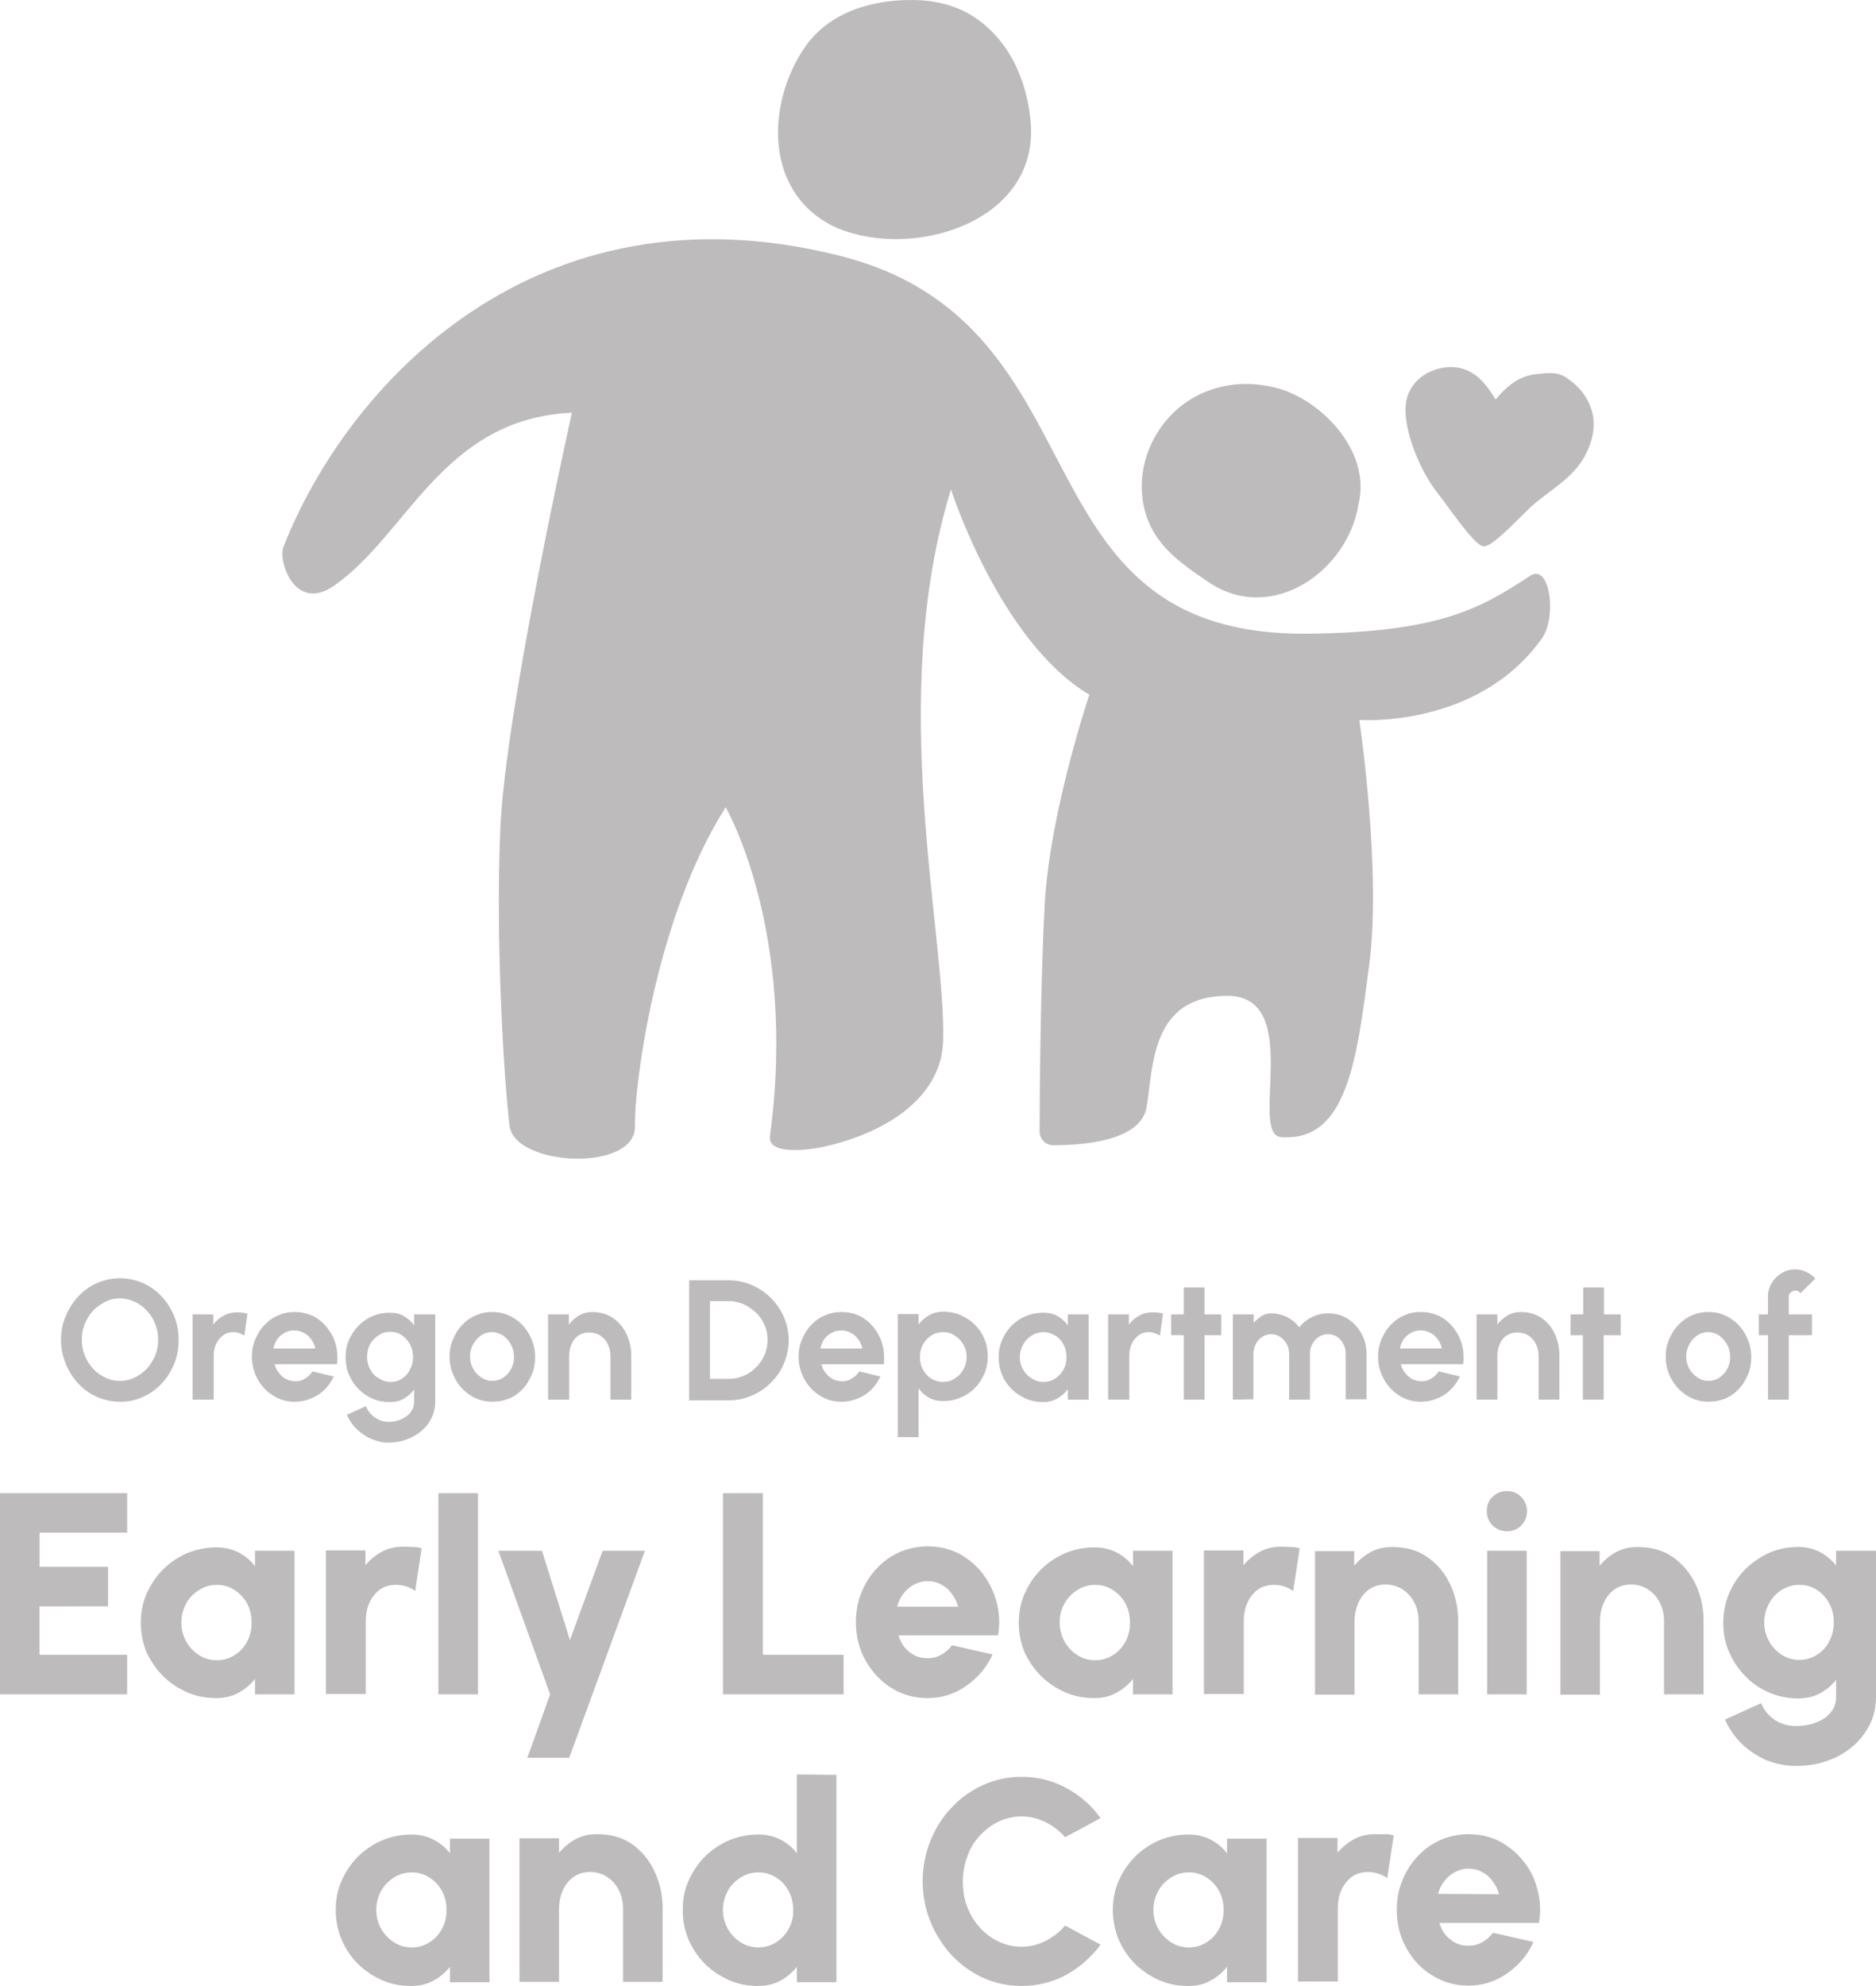 <svg version="1.1" id="Layer_1" x="0" y="0" viewBox="0 0 124 131.189" xml:space="preserve" width="124" height="131.189" xmlns="http://www.w3.org/2000/svg"><style type="text/css" id="style2">.st1{fill:#bdbabb}</style><path id="path96" d="M86.264 26.451c-.631-.383-1.284-.676-1.938-.834-2.501-.653-5.159-.045-6.961 1.847-1.419 1.487-2.14 3.582-1.825 5.632.406 2.658 2.275 3.965 4.348 5.362 4.168 2.816 9.214-.721 9.913-5.182.653-2.703-1.217-5.407-3.537-6.826zM64.253 1.038C63.126.34 61.797.024 60.468.002c-2.749-.045-5.587.743-7.232 3.064-2.658 3.83-2.726 9.823 2.073 11.985 5.069 2.14 13.36-.383 12.819-6.961-.248-2.929-1.532-5.587-3.875-7.052Zm36.858 37.015c-3.222 2.118-5.925 3.717-14.644 3.807-19.803.203-12.977-20.501-31.045-24.985-20.051-5.001-32.487 8.539-36.7 19.285-.338.901.766 4.371 3.402 2.501 4.866-3.424 7.142-10.994 15.68-11.4 0 0-4.393 19.623-4.731 27.418-.338 7.773.27 16.987.608 19.69.338 2.703 8.381 3.086 8.291 0-.068-2.366 1.262-13.585 5.993-21.042 0 0 4.754 8.156 2.929 21.718-.18 1.352 2.839.879 3.605.698 1.6-.36 3.199-.946 4.596-1.847 1.442-.924 2.658-2.253 3.086-3.943.09-.406.135-.789.158-1.217.18-7.119-3.74-22.529.518-36.407 0 0 3.222 10.048 9.147 13.562 0 0-2.613 7.75-2.951 13.833-.27 5.001-.338 12.504-.338 15.027 0 .496.406.901.901.901 1.825 0 5.79-.225 6.173-2.523.451-2.681.27-7.344 5.339-7.344 5.069 0 1.397 9.147 3.537 9.327 4.393.36 5.024-5.159 5.835-11.355.834-6.241-.653-16.198-.653-16.198s7.795.586 12.053-5.362c1.014-1.352.586-5.069-.789-4.145zm-8.065-11.918c.563-1.577 2.32-2.073 3.447-1.825 1.172.27 1.78 1.149 2.366 2.073.698-.811 1.464-1.532 2.658-1.667.721-.068 1.419-.203 2.073.27.789.541 1.329 1.194 1.622 2.14.383 1.217-.113 2.839-1.172 3.988-.811.879-1.87 1.509-2.771 2.298-.608.541-2.546 2.658-3.154 2.681-.023 0-.045 0-.068-.023-.023 0-.045.023-.068 0-.586-.135-2.343-2.726-2.884-3.402-1.419-1.757-2.613-4.956-2.05-6.533zM81.105 122.425c-.293-.383-.653-.676-1.081-.901-.428-.225-.924-.338-1.464-.338-.698 0-1.329.135-1.938.383-.608.27-1.126.608-1.6 1.081-.451.451-.811.991-1.081 1.6-.27.608-.383 1.239-.383 1.938 0 .698.135 1.329.383 1.938.27.608.608 1.126 1.081 1.6.451.451.991.811 1.6 1.081.608.27 1.239.383 1.938.383.541 0 1.036-.113 1.464-.36.428-.225.789-.541 1.081-.901v1.014h2.613v-9.485h-2.613zm-.518 4.979c-.203.383-.473.676-.834.901-.338.225-.743.338-1.172.338-.428 0-.834-.113-1.172-.338-.36-.225-.631-.518-.856-.901-.203-.383-.315-.789-.315-1.239 0-.451.113-.879.315-1.239.203-.383.496-.676.856-.901s.743-.338 1.172-.338c.428 0 .811.113 1.172.338.338.225.631.518.834.901.203.383.293.789.293 1.262 0 .428-.09.834-.293 1.217zm-50.848-4.979c-.293-.383-.653-.676-1.081-.901-.428-.225-.924-.338-1.464-.338-.698 0-1.329.135-1.938.383-.608.27-1.126.608-1.6 1.081-.451.451-.811.991-1.081 1.6-.27.608-.383 1.239-.383 1.938 0 .698.135 1.329.383 1.938.27.608.608 1.126 1.081 1.6.451.451.991.811 1.6 1.081.608.27 1.239.383 1.938.383.541 0 1.036-.113 1.464-.36.428-.225.789-.541 1.081-.901v1.014h2.613v-9.485h-2.613zm-.518 4.979c-.203.383-.473.676-.834.901-.338.225-.743.338-1.172.338-.428 0-.834-.113-1.172-.338-.36-.225-.631-.518-.856-.901-.203-.383-.315-.789-.315-1.239 0-.451.113-.879.315-1.239.203-.383.496-.676.856-.901s.743-.338 1.172-.338c.428 0 .811.113 1.172.338.338.225.631.518.834.901.203.383.293.789.293 1.262 0 .428-.09.834-.293 1.217zm71.485-4.438c-.428-.563-.969-.991-1.577-1.329-.631-.315-1.307-.473-2.073-.473-.653 0-1.262.135-1.847.383-.586.27-1.081.608-1.509 1.081-.428.451-.766.991-1.014 1.6-.248.608-.36 1.262-.36 1.938 0 .924.203 1.757.631 2.523s.991 1.374 1.712 1.802c.721.451 1.509.676 2.388.676.946 0 1.802-.27 2.568-.811.766-.541 1.352-1.217 1.735-2.073l-2.681-.608c-.203.27-.428.473-.721.631-.27.158-.586.225-.901.225-.338 0-.631-.068-.879-.203-.248-.135-.473-.315-.653-.541-.18-.225-.293-.473-.383-.766h6.578c.135-.766.09-1.487-.09-2.185-.18-.698-.473-1.329-.924-1.87zm-5.655 2.14c.09-.315.225-.608.428-.856.203-.248.428-.451.698-.586.27-.135.563-.225.879-.225s.631.068.901.225c.27.135.518.338.698.608.203.248.338.541.428.856zm-4.145-3.943c-.541 0-1.014.113-1.419.338-.406.225-.766.518-1.081.879v-.969h-2.613v9.485H88.427v-4.799c0-.451.068-.856.225-1.217.158-.36.383-.653.676-.879s.676-.338 1.104-.338c.248 0 .473.045.698.113.203.068.406.18.563.293l.428-2.816c-.18-.068-.383-.09-.586-.09-.203.022-.406 0-.631 0zm-26.134.09c.36-.383.766-.698 1.239-.924.473-.225.991-.338 1.509-.338.563 0 1.104.135 1.6.383.496.248.924.586 1.284.991l2.343-1.262c-.586-.834-1.352-1.487-2.253-1.983-.901-.496-1.892-.743-2.974-.743-.901 0-1.735.18-2.546.541-.789.36-1.487.856-2.073 1.487-.608.631-1.059 1.352-1.397 2.185-.338.834-.518 1.735-.518 2.681 0 .946.18 1.847.518 2.681.338.834.811 1.555 1.397 2.208.608.631 1.284 1.126 2.073 1.487.789.36 1.645.541 2.546.541 1.081 0 2.073-.248 2.974-.743.901-.496 1.645-1.172 2.253-1.983l-2.343-1.262c-.36.428-.789.743-1.284 1.014-.496.248-1.036.383-1.6.383-.541 0-1.036-.113-1.509-.338-.473-.225-.901-.541-1.239-.924-.36-.383-.631-.834-.834-1.352s-.293-1.059-.293-1.667c0-.586.09-1.149.293-1.667.18-.563.473-1.014.834-1.397zm-12.098-4.033v5.204c-.293-.383-.653-.676-1.081-.901-.428-.225-.924-.338-1.464-.338-.698 0-1.329.135-1.938.383-.608.27-1.126.608-1.6 1.081-.451.451-.811.991-1.081 1.6-.27.608-.383 1.239-.383 1.938 0 .698.135 1.329.383 1.938.27.608.608 1.126 1.081 1.6.451.451.991.811 1.6 1.081.608.27 1.239.383 1.938.383.541 0 1.036-.113 1.464-.36.428-.225.789-.541 1.081-.901v1.014h2.613v-13.698zm-.541 10.183c-.203.383-.473.676-.834.901-.338.225-.743.338-1.172.338-.428 0-.834-.113-1.172-.338-.36-.225-.631-.518-.856-.901-.203-.383-.315-.789-.315-1.239 0-.451.113-.879.315-1.239.203-.383.496-.676.856-.901.36-.225.743-.338 1.172-.338.428 0 .811.113 1.172.338.36.225.631.518.834.901.203.383.293.789.293 1.262.023.428-.09.856-.293 1.217zm-10.363-5.587c-.653-.451-1.419-.653-2.32-.653-.541 0-1.014.113-1.419.338-.406.225-.766.518-1.081.901v-.969h-2.613v9.485h2.613V126.097c0-.451.09-.856.248-1.217.158-.36.383-.653.698-.879.293-.225.676-.338 1.104-.338.428 0 .811.113 1.149.338.338.225.586.518.766.879.18.36.27.766.27 1.217v4.821h2.613v-4.844c0-.901-.18-1.712-.541-2.456-.338-.766-.856-1.352-1.487-1.802zm27.035-11.107c.451.451.991.811 1.6 1.081.608.27 1.239.383 1.938.383.541 0 1.036-.113 1.464-.36.428-.225.789-.541 1.081-.901v1.014h2.613v-9.485h-2.613v1.014c-.293-.383-.653-.676-1.081-.901-.428-.225-.924-.338-1.464-.338-.698 0-1.329.135-1.938.383-.608.27-1.126.608-1.6 1.081-.451.451-.811.991-1.081 1.6-.27.608-.383 1.239-.383 1.938 0 .698.135 1.329.383 1.938.27.563.631 1.104 1.081 1.554zm1.555-4.776c.203-.383.496-.676.856-.901.36-.225.743-.338 1.172-.338.428 0 .811.113 1.172.338.338.225.631.518.834.901.203.383.293.789.293 1.262 0 .451-.09.879-.293 1.239-.203.383-.473.676-.834.901-.338.225-.743.338-1.172.338-.428 0-.834-.113-1.172-.338-.36-.225-.631-.518-.856-.901-.203-.383-.315-.789-.315-1.239 0-.473.09-.879.315-1.262zm-59.589 4.776c.451.451.991.811 1.6 1.081.608.27 1.239.383 1.938.383.541 0 1.036-.113 1.464-.36.428-.225.789-.541 1.081-.901v1.014h2.613v-9.485h-2.613v1.014c-.293-.383-.653-.676-1.081-.901-.428-.225-.924-.338-1.464-.338-.698 0-1.329.135-1.938.383-.608.27-1.126.608-1.6 1.081-.451.451-.811.991-1.081 1.6-.27.608-.383 1.239-.383 1.938 0 .698.135 1.329.383 1.938.27.563.631 1.104 1.081 1.554zm1.532-4.776c.203-.383.496-.676.856-.901s.743-.338 1.172-.338c.428 0 .811.113 1.172.338.338.225.631.518.834.901.203.383.293.789.293 1.262 0 .451-.09.879-.293 1.239-.203.383-.473.676-.834.901-.338.225-.743.338-1.172.338s-.834-.113-1.172-.338c-.36-.225-.631-.518-.856-.901-.203-.383-.315-.789-.315-1.239 0-.473.113-.879.315-1.262zm93.451 1.172c0-.451.09-.856.248-1.217.158-.36.383-.653.698-.879.315-.225.676-.338 1.104-.338.428 0 .811.113 1.149.338.338.225.586.518.766.879.18.36.27.766.27 1.217v4.821h2.613v-4.844c0-.901-.18-1.712-.541-2.456-.36-.743-.856-1.329-1.509-1.78-.653-.451-1.419-.653-2.321-.653-.541 0-1.014.113-1.419.338-.406.225-.766.518-1.081.901v-.969h-2.591v9.485h2.613zm-7.457-4.664h2.613v9.485h-2.613zm-8.764 4.664c0-.451.09-.856.248-1.217.158-.36.383-.653.698-.879.315-.225.676-.338 1.104-.338.428 0 .811.113 1.149.338.338.225.586.518.766.879.18.36.27.766.27 1.217v4.821h2.613v-4.844c0-.901-.18-1.712-.541-2.456-.36-.743-.856-1.329-1.509-1.78-.653-.451-1.419-.653-2.32-.653-.541 0-1.014.113-1.419.338-.406.225-.766.518-1.081.901v-.969h-2.591v9.485h2.613zm-7.322.022c0-.451.068-.856.225-1.217.158-.36.383-.653.676-.879.293-.225.676-.338 1.104-.338.248 0 .473.045.698.113.203.068.406.18.563.293l.428-2.816c-.18-.068-.383-.09-.586-.09-.203 0-.406-.022-.631-.022-.541 0-1.014.113-1.419.338-.406.225-.766.518-1.081.879v-.969h-2.613v9.485h2.636zm-23.295 4.371c.721.451 1.509.676 2.388.676.946 0 1.802-.27 2.568-.811.766-.541 1.352-1.217 1.735-2.073l-2.681-.608c-.203.27-.428.473-.721.631-.27.158-.586.225-.901.225-.338 0-.631-.068-.879-.203-.248-.135-.473-.315-.653-.541-.18-.225-.293-.473-.383-.766h6.578c.135-.766.09-1.487-.09-2.185-.18-.698-.496-1.329-.924-1.892-.428-.563-.969-.991-1.577-1.329-.631-.315-1.307-.473-2.073-.473-.653 0-1.262.135-1.847.383-.586.27-1.081.608-1.509 1.081-.428.451-.766.991-1.014 1.6-.248.608-.36 1.262-.36 1.938 0 .924.203 1.757.631 2.523.428.766.991 1.374 1.712 1.825zm.811-6.241c.203-.248.428-.451.698-.586.27-.135.563-.225.879-.225s.631.068.901.225c.27.135.518.338.698.608.203.248.338.541.428.856h-4.033c.09-.338.225-.631.428-.879zm-11.94-6.624v13.292h7.975v-2.613h-5.339V98.634Zm-5.159 3.807h-2.794l-2.163 5.903-1.847-5.903h-2.884l3.424 9.485-1.509 4.19h2.771zm-13.653-3.807h2.613v13.292h-2.613zm-4.799 8.493c0-.451.068-.856.225-1.217.158-.36.383-.653.676-.879s.676-.338 1.104-.338c.248 0 .473.045.698.113.203.068.406.18.563.293l.428-2.816c-.18-.068-.383-.09-.586-.09-.203 0-.406-.022-.631-.022-.541 0-1.014.113-1.419.338-.406.225-.766.518-1.081.879v-.969h-2.613v9.485h2.636zm-17.032-1.014v-2.613h-4.528v-2.253h5.79v-2.613H3.4e-7v13.292H8.403v-2.613h-5.79v-3.199zm114.245-3.672H124v9.62c0 .698-.135 1.329-.428 1.892-.293.563-.676 1.059-1.172 1.464-.496.406-1.059.721-1.69.924-.631.225-1.307.315-2.028.315-.676 0-1.307-.135-1.938-.383-.608-.27-1.149-.631-1.622-1.081-.473-.473-.834-.991-1.104-1.6l2.388-1.081c.135.315.315.586.541.811.225.225.496.406.789.518.293.113.608.18.946.18.338 0 .676-.045.991-.113.315-.09.608-.203.856-.36.248-.158.451-.36.608-.608.158-.248.225-.541.225-.856v-1.104c-.293.36-.653.653-1.059.879-.406.225-.901.338-1.442.338-.676 0-1.329-.135-1.915-.383-.608-.27-1.126-.608-1.577-1.081-.451-.451-.811-.991-1.081-1.6-.27-.608-.383-1.239-.383-1.938 0-.698.135-1.329.383-1.938.27-.608.608-1.126 1.081-1.6.451-.451.991-.811 1.577-1.081.608-.27 1.239-.383 1.915-.383.541 0 1.014.113 1.442.338.406.225.766.518 1.059.879v-.969zm-2.456 7.209c.428 0 .811-.113 1.172-.338.338-.225.631-.518.811-.901.203-.383.293-.789.293-1.239 0-.451-.09-.879-.293-1.239-.203-.383-.473-.676-.811-.901-.338-.225-.743-.338-1.172-.338-.428 0-.811.113-1.172.338-.36.225-.631.518-.834.901-.203.383-.315.789-.315 1.239 0 .451.113.879.315 1.239.203.383.496.676.834.901.36.225.743.338 1.172.338zm-19.33-8.493c.383 0 .698-.135.946-.383.248-.248.383-.563.383-.946 0-.383-.135-.676-.383-.946-.248-.248-.563-.383-.946-.383-.383 0-.698.135-.946.383-.27.248-.383.563-.383.946 0 .383.135.676.383.946.27.248.586.383.946.383zm18.632-15.523v1.194h1.532v1.374h-1.532v4.258h-1.374v-4.258H116.25v-1.374h.608v-1.194c0-.315.09-.608.248-.879.158-.27.383-.473.653-.653.27-.158.563-.248.901-.248.248 0 .473.045.698.158.225.09.451.248.631.451l-.991.969c-.045-.068-.09-.113-.135-.135-.068-.023-.135-.045-.18-.045-.113 0-.203.045-.293.113-.113.068-.158.158-.158.27zm-5.317 6.961c-.518 0-.991-.135-1.419-.406-.428-.27-.766-.631-1.014-1.081-.248-.451-.383-.946-.383-1.487 0-.406.068-.789.225-1.149.158-.36.338-.676.608-.946.248-.27.563-.496.901-.631.338-.158.698-.225 1.104-.225.518 0 .991.135 1.419.406.428.27.766.631 1.014 1.081.248.451.383.946.383 1.509 0 .406-.068.789-.225 1.149-.158.36-.338.676-.608.946-.248.27-.563.496-.901.631-.338.135-.721.203-1.104.203zm0-1.374c.27 0 .518-.068.743-.225.225-.158.383-.338.518-.586.135-.248.18-.496.18-.789s-.068-.563-.203-.811c-.135-.248-.315-.428-.518-.586-.225-.135-.451-.225-.721-.225s-.518.068-.743.225c-.225.158-.383.338-.518.586-.135.248-.203.518-.203.789 0 .293.068.563.203.811.135.248.315.428.518.563.248.18.496.248.743.248zm-5.812-3.019h-1.104v4.258H104.625v-4.258h-.811v-1.374h.834v-1.78h1.374v1.78h1.104v1.374zm-4.033 1.352v2.906h-1.374v-2.884c0-.293-.068-.563-.18-.789-.113-.248-.293-.428-.496-.563-.203-.135-.451-.203-.743-.203-.27 0-.496.068-.698.203-.203.135-.36.338-.451.563-.113.248-.158.496-.158.789v2.884h-1.374v-5.632h1.374v.676c.18-.248.406-.451.676-.608.27-.158.563-.225.879-.225.518 0 .969.135 1.352.383.383.27.676.608.879 1.036.203.451.315.924.315 1.464zm-9.169 3.041c-.518 0-.991-.135-1.419-.406-.428-.27-.766-.631-1.014-1.081-.248-.451-.383-.946-.383-1.487 0-.406.068-.789.225-1.149.158-.36.338-.676.608-.946.248-.27.563-.496.901-.631.338-.158.698-.225 1.104-.225.451 0 .834.09 1.217.27.36.18.676.451.924.766.248.315.451.698.563 1.104.113.406.135.856.09 1.307h-4.123c.045.203.135.406.27.563.113.158.27.293.451.406.18.09.383.158.631.158.248 0 .451-.045.653-.18.203-.113.36-.27.496-.473l1.397.338c-.225.496-.563.901-1.036 1.217-.473.293-.991.451-1.555.451zm-1.374-3.515h2.771c-.045-.225-.135-.428-.27-.608-.135-.18-.293-.338-.496-.428-.203-.113-.406-.158-.631-.158-.225 0-.428.045-.631.158-.203.113-.36.248-.496.428-.113.158-.203.383-.248.608zm-11.039 3.379v-5.632h1.374v.563c.158-.18.338-.338.518-.451.18-.113.406-.18.631-.18.383 0 .743.09 1.059.248.315.158.586.383.811.676.225-.293.496-.518.834-.676.315-.158.676-.248 1.059-.248.496 0 .924.113 1.307.36.383.248.676.563.901.969.225.406.338.856.338 1.329v3.019h-1.374v-2.996c0-.248-.045-.451-.158-.653-.09-.203-.225-.338-.406-.473-.18-.113-.383-.18-.608-.18-.225 0-.428.068-.608.18-.18.113-.315.27-.428.473-.113.203-.158.406-.158.653v3.019h-1.374v-3.019c0-.248-.045-.451-.158-.653-.113-.203-.248-.338-.428-.473-.18-.113-.383-.18-.608-.18-.225 0-.406.068-.586.18-.18.113-.315.27-.428.473-.09.203-.158.428-.158.653v2.996zm-.766-4.258h-1.104v4.258H78.243v-4.258h-.834v-1.374h.834v-1.78h1.374v1.78h1.104zm-4.055.023c-.113-.068-.203-.113-.338-.158-.113-.045-.248-.068-.383-.068-.27 0-.518.068-.698.225-.203.135-.338.338-.451.563-.113.248-.158.496-.158.789v2.884h-1.397v-5.632h1.374v.676c.18-.248.406-.451.676-.586.27-.158.563-.225.879-.225.135 0 .248 0 .36.023.113 0 .225.023.338.068zM55.602 92.596c-.518 0-.991-.135-1.419-.406-.428-.27-.766-.631-1.014-1.081-.248-.451-.383-.946-.383-1.487 0-.406.068-.789.225-1.149.158-.36.338-.676.608-.946.248-.27.563-.496.901-.631.338-.158.698-.225 1.104-.225.451 0 .834.09 1.217.27.36.18.676.451.924.766.248.315.451.698.563 1.104.113.406.135.856.09 1.307h-4.123c.045.203.135.406.27.563.113.158.27.293.451.406.18.09.383.158.631.158.248 0 .451-.045.653-.18.203-.113.36-.27.496-.473l1.397.338c-.225.496-.563.901-1.036 1.217-.473.293-.991.451-1.555.451zm-1.374-3.515h2.771c-.045-.225-.135-.428-.27-.608-.135-.18-.293-.338-.496-.428-.203-.113-.406-.158-.631-.158-.225 0-.428.045-.631.158-.203.113-.36.248-.496.428-.113.158-.203.383-.248.608zm-8.674 3.379v-7.885h2.613c.541 0 1.059.113 1.532.315.473.203.901.496 1.262.856.36.36.653.789.856 1.262.203.473.315.991.315 1.532 0 .541-.113 1.059-.315 1.532-.203.473-.496.901-.856 1.262-.36.36-.789.653-1.262.856-.473.203-.991.315-1.532.315H45.554Zm1.374-1.374h1.239c.36 0 .676-.068.991-.203.315-.135.586-.315.811-.563.248-.225.428-.518.563-.811.135-.315.203-.653.203-.991 0-.36-.068-.698-.203-.991-.135-.315-.315-.586-.563-.811-.248-.225-.518-.428-.811-.563-.315-.135-.631-.203-.991-.203h-1.239v5.137zm-5.204-1.532v2.906h-1.374v-2.884c0-.293-.068-.563-.18-.789-.113-.248-.293-.428-.496-.563-.203-.135-.451-.203-.743-.203-.27 0-.496.068-.698.203-.203.135-.36.338-.451.563-.113.248-.158.496-.158.789v2.884h-1.397v-5.632h1.374v.676c.18-.248.406-.451.676-.608.27-.158.563-.225.879-.225.518 0 .969.135 1.352.383.383.27.676.608.879 1.036.225.451.338.924.338 1.464zm-9.192 3.041c-.518 0-.991-.135-1.419-.406-.428-.27-.766-.631-1.014-1.081-.248-.451-.383-.946-.383-1.487 0-.406.068-.789.225-1.149.158-.36.338-.676.608-.946.248-.27.563-.496.901-.631.338-.158.698-.225 1.104-.225.518 0 .991.135 1.419.406.428.27.766.631 1.014 1.081.248.451.383.946.383 1.509 0 .406-.068.789-.225 1.149-.158.36-.338.676-.608.946-.248.27-.563.496-.901.631-.338.135-.721.203-1.104.203zm0-1.374c.27 0 .518-.068.743-.225.225-.158.383-.338.518-.586.135-.248.18-.496.18-.789s-.068-.563-.203-.811c-.135-.248-.315-.428-.518-.586-.225-.135-.451-.225-.721-.225-.27 0-.518.068-.743.225-.225.158-.383.338-.518.586-.135.248-.203.518-.203.789 0 .293.068.563.203.811.135.248.315.428.518.563.248.18.496.248.743.248zm-5.137-4.393h1.374v5.745c0 .406-.09.766-.248 1.104-.158.338-.383.608-.676.856-.293.248-.608.428-.991.563-.36.135-.766.203-1.172.203-.406 0-.766-.09-1.149-.248-.36-.158-.676-.383-.969-.653-.27-.27-.496-.608-.631-.946l1.262-.563c.068.203.18.383.338.541.158.158.338.27.518.36.203.09.406.135.631.135.225 0 .428-.023.631-.09.203-.068.383-.158.541-.27.158-.113.293-.248.383-.428.09-.158.135-.338.135-.563v-.789c-.18.248-.406.451-.676.608-.27.158-.586.225-.924.225-.406 0-.789-.068-1.149-.225-.36-.158-.653-.36-.924-.631-.27-.27-.473-.586-.631-.946-.158-.36-.225-.743-.225-1.149 0-.406.068-.789.225-1.149.158-.36.36-.676.631-.946.27-.27.586-.496.924-.631.36-.158.743-.225 1.149-.225.36 0 .653.068.924.225.27.158.496.36.676.608v-.721zm-1.577 4.461c.293 0 .541-.068.766-.225.225-.158.406-.338.518-.608.135-.248.203-.518.203-.811 0-.293-.068-.586-.203-.834-.135-.248-.315-.451-.541-.608-.225-.158-.473-.225-.766-.225-.293 0-.541.068-.766.225-.225.158-.428.338-.563.586-.135.248-.203.518-.203.834s.068.586.203.834c.135.248.315.451.563.586.248.158.496.248.789.248zm-6.353 1.307c-.518 0-.991-.135-1.419-.406-.428-.27-.766-.631-1.014-1.081-.248-.451-.383-.946-.383-1.487 0-.406.068-.789.225-1.149.158-.36.338-.676.608-.946.248-.27.563-.496.901-.631.338-.158.698-.225 1.104-.225.451 0 .834.09 1.217.27.36.18.676.451.924.766.248.315.451.698.563 1.104.113.406.135.856.09 1.307h-4.123c.045.203.135.406.27.563.113.158.27.293.451.406.18.09.383.158.631.158.248 0 .451-.045.653-.18.203-.113.36-.27.496-.473l1.397.338c-.225.496-.563.901-1.036 1.217-.496.293-.991.451-1.555.451zm-1.397-3.515h2.771c-.045-.225-.135-.428-.27-.608-.135-.18-.293-.338-.496-.428-.203-.113-.406-.158-.631-.158-.225 0-.428.045-.631.158-.203.113-.36.248-.496.428-.09.158-.203.383-.248.608zm-1.915-.856c-.113-.068-.203-.113-.338-.158-.113-.045-.248-.068-.383-.068-.27 0-.518.068-.698.225-.203.135-.338.338-.451.563-.113.248-.158.496-.158.789v2.884h-1.397v-5.632h1.374v.676c.18-.248.406-.451.676-.586.27-.158.563-.225.879-.225.135 0 .248 0 .36.023.113 0 .225.023.338.068zM7.93 92.596c-.541 0-1.036-.113-1.509-.315-.473-.203-.879-.496-1.239-.879-.36-.383-.631-.811-.834-1.307-.203-.496-.315-1.014-.315-1.577 0-.563.09-1.081.315-1.577.203-.496.473-.924.834-1.307.36-.383.766-.676 1.239-.879.473-.203.969-.315 1.509-.315s1.036.113 1.509.315c.473.203.879.496 1.239.879.36.383.631.811.834 1.307.203.496.293 1.014.293 1.577 0 .563-.09 1.081-.293 1.577-.203.496-.473.924-.834 1.307-.36.383-.766.676-1.239.879-.473.225-.969.315-1.509.315zm0-1.374c.338 0 .676-.068.969-.225.315-.135.563-.338.811-.586.225-.248.406-.541.541-.856.135-.315.203-.676.203-1.059 0-.383-.068-.721-.203-1.059-.135-.338-.315-.608-.541-.856-.225-.248-.496-.451-.811-.586-.293-.135-.631-.225-.969-.225-.338 0-.676.068-.969.225-.293.158-.563.338-.811.586-.225.248-.406.541-.541.856-.135.338-.203.676-.203 1.059 0 .383.068.721.203 1.059.135.338.315.608.541.856.225.248.496.451.811.586.293.158.631.225.969.225zm52.786 3.717h-1.374V86.806h1.374v.698c.18-.248.406-.451.676-.608.27-.158.586-.248.946-.248.406 0 .789.068 1.149.225.36.158.676.36.946.631.27.27.496.586.631.946.158.36.225.743.225 1.149 0 .406-.068.789-.225 1.149-.158.36-.36.676-.631.946-.27.27-.586.496-.946.631-.36.158-.743.225-1.149.225-.36 0-.676-.068-.946-.225-.27-.158-.496-.36-.676-.608zm1.622-6.939c-.293 0-.563.068-.789.225-.225.158-.406.338-.541.586-.135.248-.203.518-.203.834s.068.586.203.834c.135.248.315.451.541.586.225.135.496.225.766.225s.563-.068.789-.225c.248-.158.428-.338.563-.586.135-.248.225-.518.225-.834s-.068-.586-.225-.834c-.135-.248-.338-.451-.563-.586-.225-.158-.473-.225-.766-.225zm8.246-1.172h1.374v5.632h-1.374v-.698c-.18.248-.406.451-.676.608-.27.158-.586.248-.946.248-.406 0-.789-.068-1.149-.225-.36-.158-.676-.36-.946-.631-.27-.27-.496-.586-.631-.946-.158-.36-.225-.743-.225-1.149 0-.406.068-.789.225-1.149.158-.36.36-.676.631-.946.27-.27.586-.496.946-.631.36-.158.743-.225 1.149-.225.36 0 .676.068.946.225.27.158.496.36.676.608zm-1.622 4.461c.293 0 .563-.068.789-.225.225-.158.406-.338.541-.586.135-.248.203-.518.203-.834s-.068-.586-.203-.834c-.135-.248-.315-.451-.541-.586-.225-.135-.496-.225-.766-.225s-.563.068-.789.225c-.248.158-.428.338-.563.586-.135.248-.225.518-.225.834s.068.586.225.834c.135.248.338.451.563.586.225.135.473.225.766.225z" stroke-width="1" fill="#bebbbc"/></svg>